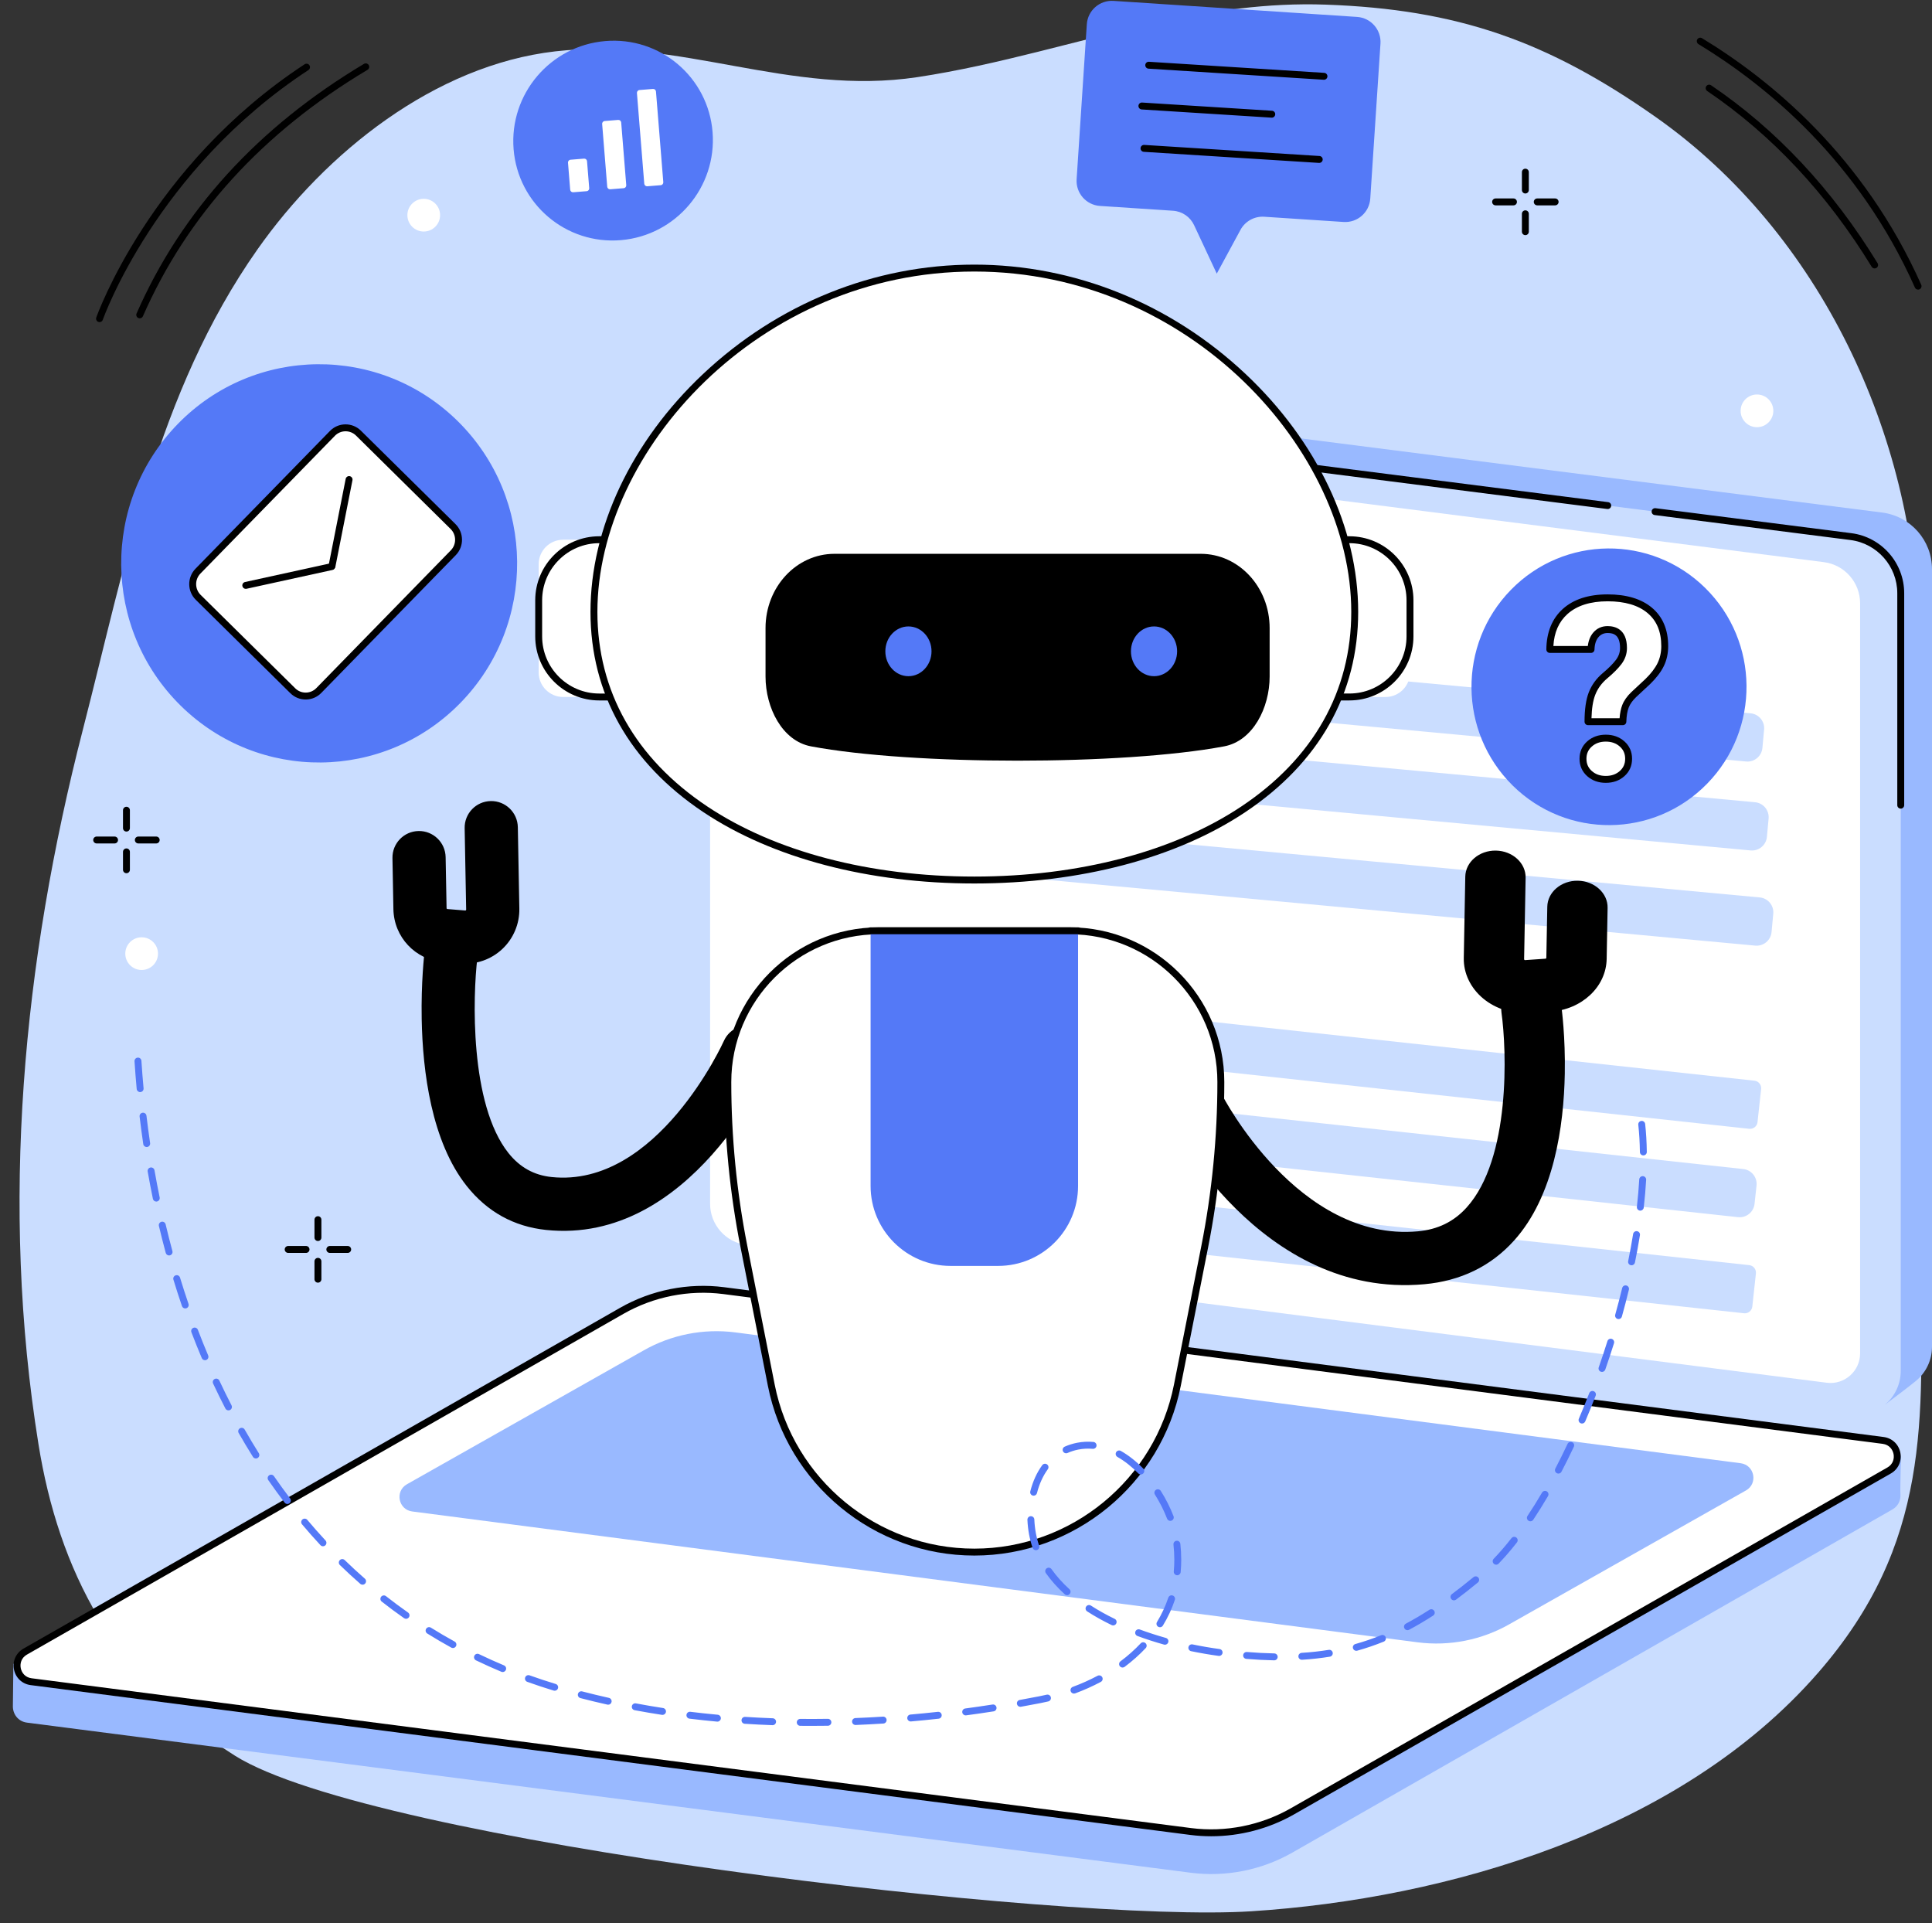 <?xml version="1.0" encoding="UTF-8"?><svg xmlns="http://www.w3.org/2000/svg" xmlns:xlink="http://www.w3.org/1999/xlink" height="1834.9" preserveAspectRatio="xMidYMid meet" version="1.0" viewBox="324.2 334.7 1843.5 1834.9" width="1843.5" zoomAndPan="magnify"><rect x="324.2" y="334.7" width="1843.5" height="1834.9" fill="#333333" stroke="none"/><g><g id="change1_1"><path d="M 1428.188 356.391 C 1352.246 372.82 1277.652 396.5 1199.684 408.277 C 1077.414 426.75 972.809 369.973 853.992 383.703 C 739 396.98 634.969 480.109 569.758 572.805 C 473.918 709.066 444.125 872.281 403.398 1030.324 C 345.984 1253.148 324.199 1483.688 360.895 1712.449 C 379.992 1831.52 432.969 1937.18 548.41 2009.738 C 679.828 2092.34 1340.551 2169.578 1518.133 2158.168 C 1704.629 2146.18 1927.09 2082.09 2059.059 1930.578 C 2166.254 1807.508 2159.344 1690.328 2156.141 1540.898 C 2151.809 1338.949 2158.797 1136.949 2154.426 934.996 C 2150.465 751.699 2062.406 557.68 1904.031 446.324 C 1800.754 373.695 1714.715 343.527 1589.047 339.117 C 1533.762 337.176 1480.656 345.043 1428.188 356.391" fill="#caddff"/></g><g id="change2_1"><path d="M 2123.262 1674.449 L 1040.391 1523.859 C 1013.203 1520.387 992.824 1497.246 992.824 1469.848 L 977.973 714.531 C 977.973 714.531 1002.652 696.734 1016.645 689.914 C 1023.762 686.441 1031.965 684.926 1040.492 686.016 L 2120.133 823.699 C 2147.332 827.172 2167.703 850.297 2167.703 877.719 L 2167.703 1619.566 C 2167.703 1632.848 2161.641 1644.547 2152.25 1652.258 C 2143.621 1659.367 2123.262 1674.449 2123.262 1674.449" fill="#99b9ff"/></g><g id="change1_2"><path d="M 2090.211 1684.488 L 1010.562 1546.797 C 983.375 1543.328 963 1520.199 963 1492.789 L 963 750.93 C 963 725.434 985.375 705.73 1010.664 708.957 L 2090.316 846.637 C 2117.508 850.109 2137.875 873.246 2137.875 900.66 L 2137.875 1642.52 C 2137.875 1668.008 2115.5 1687.707 2090.211 1684.488" fill="#caddff"/></g><g id="change3_1"><path d="M 2137.871 1106.18 C 2136.047 1106.18 2134.574 1104.707 2134.574 1102.883 L 2134.574 900.664 C 2134.574 874.984 2115.367 853.164 2089.887 849.922 L 1903.051 826.094 C 1901.238 825.855 1899.965 824.215 1900.203 822.402 C 1900.426 820.59 1902.055 819.316 1903.879 819.551 L 2090.727 843.379 C 2119.492 847.043 2141.168 871.676 2141.168 900.664 L 2141.168 1102.883 C 2141.168 1104.707 2139.684 1106.18 2137.871 1106.18" fill="inherit"/></g><g id="change3_2"><path d="M 963.004 918.316 C 961.18 918.316 959.703 916.832 959.703 915.016 L 959.703 750.926 C 959.703 737.824 965.34 725.352 975.172 716.695 C 985 708.035 998.094 704.027 1011.082 705.684 L 1858.703 813.781 C 1860.52 814.012 1861.785 815.656 1861.559 817.473 C 1861.328 819.277 1859.66 820.543 1857.867 820.316 L 1010.254 712.23 C 999.117 710.801 987.938 714.238 979.531 721.641 C 971.125 729.055 966.301 739.723 966.301 750.926 L 966.301 915.016 C 966.301 916.832 964.824 918.316 963.004 918.316" fill="inherit"/></g><g id="change4_1"><path d="M 2067.262 1653.91 L 1036.359 1522.441 C 1016.59 1519.922 1001.77 1503.09 1001.77 1483.16 L 1001.77 767.574 C 1001.77 750.551 1016.719 737.391 1033.609 739.539 L 2064.508 871.012 C 2084.273 873.535 2099.098 890.352 2099.098 910.289 L 2099.098 1625.883 C 2099.098 1642.902 2084.145 1656.062 2067.262 1653.91" fill="#fff"/></g><g id="change2_2"><path d="M 1460.344 2121.391 L 349.969 1978.191 C 341.277 1977.078 336.379 1969.801 336.488 1962.531 C 336.566 1957.508 336.973 1922.16 336.973 1922.16 L 924.086 1586.52 C 953.5 1569.719 991.559 1563.23 1025.16 1567.539 L 2121.508 1708.969 C 2128.117 1709.82 2133.77 1714.098 2136.395 1720.219 L 2138.152 1724.348 C 2138.152 1724.348 2137.207 1753.82 2137.59 1760.711 C 2137.891 1766.09 2135.477 1771.648 2129.824 1774.867 L 1557.453 2102.129 C 1528.031 2118.93 1493.953 2125.691 1460.344 2121.391" fill="#99b9ff"/></g><g id="change4_2"><path d="M 1460.34 2082.062 L 353.938 1939.133 C 339.25 1937.25 335.391 1917.773 348.246 1910.434 L 917.547 1585.281 C 946.965 1568.473 981.051 1561.715 1014.656 1566.023 L 2121.055 1708.941 C 2135.742 1710.824 2139.602 1730.301 2126.738 1737.652 L 1557.449 2062.801 C 1528.031 2079.602 1493.941 2086.359 1460.34 2082.062" fill="#fff"/></g><g id="change3_3"><path d="M 1460.758 2078.789 C 1493.449 2082.969 1527.199 2076.277 1555.809 2059.93 L 2125.129 1734.777 C 2130.719 1731.586 2131.82 1726.027 2131.008 1721.887 C 2130.18 1717.746 2127.031 1713.027 2120.641 1712.207 L 1014.23 1569.289 C 981.547 1565.098 947.801 1571.797 919.188 1588.137 L 349.887 1913.289 C 344.297 1916.488 343.18 1922.047 344 1926.188 C 344.82 1930.328 347.973 1935.039 354.359 1935.859 L 1460.773 2078.789 Z M 1479.906 2086.598 C 1473.238 2086.598 1466.559 2086.18 1459.934 2085.328 C 1459.918 2085.328 1459.918 2085.328 1459.918 2085.328 L 353.516 1942.398 C 345.398 1941.359 339.121 1935.496 337.531 1927.469 C 335.938 1919.438 339.504 1911.629 346.609 1907.559 L 915.918 1582.406 C 945.766 1565.355 980.984 1558.379 1015.082 1562.75 L 2121.48 1705.668 C 2129.605 1706.707 2135.891 1712.566 2137.477 1720.598 C 2139.066 1728.637 2135.508 1736.449 2128.395 1740.508 L 1559.09 2065.656 C 1535.047 2079.391 1507.527 2086.598 1479.906 2086.598" fill="inherit"/></g><g id="change2_3"><path d="M 1676.965 1901.57 L 717.57 1776.73 C 704.305 1775.031 700.816 1757.441 712.43 1750.801 L 938.012 1623.27 C 964.578 1608.09 995.367 1601.988 1025.719 1605.871 L 1985.105 1730.711 C 1998.379 1732.41 2001.867 1750.012 1990.25 1756.641 L 1764.664 1884.18 C 1738.102 1899.352 1707.312 1905.461 1676.965 1901.57" fill="#99b9ff"/></g><g id="change1_3"><path d="M 1201.859 1502.25 L 1988.316 1587.621 C 1992.266 1588.051 1995.812 1585.191 1996.242 1581.25 L 1999.68 1549.633 C 2000.109 1545.68 1997.25 1542.141 1993.309 1541.711 L 1206.848 1456.34 C 1202.898 1455.922 1199.348 1458.77 1198.93 1462.711 L 1195.488 1494.332 C 1195.059 1498.281 1197.918 1501.832 1201.859 1502.25" fill="#caddff"/></g><g id="change1_4"><path d="M 1291.531 1420.93 L 1982.605 1495.941 C 1990.461 1496.789 1997.52 1491.121 1998.367 1483.262 L 2000.27 1465.801 C 2001.117 1457.941 1995.445 1450.883 1987.59 1450.031 L 1296.504 1375.02 C 1288.66 1374.172 1281.602 1379.84 1280.754 1387.699 L 1278.852 1405.16 C 1278.004 1413.02 1283.676 1420.082 1291.531 1420.93" fill="#caddff"/></g><g id="change1_5"><path d="M 1101.508 1314.852 L 1993.293 1411.648 C 1997.242 1412.07 2000.785 1409.223 2001.215 1405.281 L 2004.648 1373.66 C 2005.078 1369.711 2002.227 1366.172 1998.277 1365.738 L 1106.488 1268.941 C 1102.539 1268.512 1099 1271.359 1098.57 1275.312 L 1095.141 1306.93 C 1094.711 1310.883 1097.559 1314.422 1101.508 1314.852" fill="#caddff"/></g><g id="change1_6"><path d="M 1225.527 1165.031 L 1999.043 1236.875 C 2006.914 1237.605 2013.867 1231.824 2014.609 1223.957 L 2016.23 1206.461 C 2016.961 1198.59 2011.184 1191.621 2003.312 1190.895 L 1229.797 1119.051 C 1221.934 1118.32 1214.965 1124.109 1214.234 1131.969 L 1212.605 1149.465 C 1211.875 1157.32 1217.664 1164.301 1225.527 1165.031" fill="#caddff"/></g><g id="change1_7"><path d="M 1302.43 1081.773 L 1994.598 1146.062 C 2002.461 1146.789 2009.438 1141.012 2010.168 1133.145 L 2011.785 1115.652 C 2012.512 1107.785 2006.734 1100.809 1998.855 1100.082 L 1306.699 1035.793 C 1298.848 1035.062 1291.871 1040.844 1291.145 1048.719 L 1289.516 1066.203 C 1288.785 1074.078 1294.578 1081.043 1302.43 1081.773" fill="#caddff"/></g><g id="change1_8"><path d="M 1111.293 979.578 L 1990.312 1061.211 C 1998.172 1061.949 2005.133 1056.16 2005.871 1048.301 L 2007.5 1030.805 C 2008.227 1022.934 2002.445 1015.973 1994.574 1015.23 L 1115.562 933.598 C 1107.691 932.859 1100.723 938.648 1099.992 946.508 L 1098.371 964.004 C 1097.633 971.875 1103.422 978.836 1111.293 979.578" fill="#caddff"/></g><g id="change3_4"><path d="M 726.578 1307.07 C 727.496 1356.77 735.82 1423.879 769.668 1466.379 C 789.18 1490.871 814.594 1504.91 845.215 1508.129 C 982.68 1522.539 1058.109 1355.578 1061.25 1348.469 C 1066.922 1335.648 1061.121 1320.672 1048.301 1315.012 C 1035.5 1309.352 1020.531 1315.129 1014.852 1327.93 C 1014.23 1329.328 951.164 1468.219 850.508 1457.66 C 833.688 1455.891 820.23 1448.398 809.359 1434.762 C 772.148 1388.039 775.336 1284.602 779.703 1248.691 C 781.395 1234.781 771.488 1222.129 757.578 1220.441 C 743.668 1218.738 731.02 1228.648 729.328 1242.559 C 729.02 1245.109 725.922 1271.68 726.578 1307.07" fill="inherit"/></g><g id="change3_5"><path d="M 698.68 1153.379 L 699.582 1202.09 C 700.074 1228.711 720.457 1250.41 746.992 1252.57 L 763.977 1253.949 C 778.48 1255.129 792.879 1250.09 803.484 1240.129 C 814.09 1230.172 820.02 1216.109 819.75 1201.559 L 818.309 1123.852 C 818.047 1109.84 806.48 1098.699 792.469 1098.961 C 778.461 1099.219 767.312 1110.781 767.57 1124.789 L 769.012 1202.5 C 769.016 1202.648 769.02 1202.879 768.742 1203.141 C 768.465 1203.398 768.23 1203.379 768.09 1203.371 L 751.105 1201.988 C 750.664 1201.949 750.324 1201.59 750.316 1201.148 L 749.414 1152.441 C 749.156 1138.43 737.586 1127.281 723.574 1127.539 C 709.566 1127.801 698.418 1139.371 698.68 1153.379" fill="inherit"/></g><g id="change3_6"><path d="M 1817.309 1359.16 C 1816.383 1408.875 1807.102 1475.961 1768.805 1518.371 C 1746.73 1542.82 1717.934 1556.801 1683.203 1559.934 C 1527.273 1574.012 1441.281 1406.852 1437.691 1399.734 C 1431.223 1386.902 1437.781 1371.93 1452.301 1366.297 C 1466.812 1360.676 1483.82 1366.488 1490.289 1379.305 C 1490.992 1380.707 1562.895 1519.762 1677.082 1509.453 C 1696.141 1507.734 1711.41 1500.273 1723.699 1486.664 C 1765.805 1440.031 1761.922 1336.574 1756.883 1300.652 C 1754.93 1286.73 1766.137 1274.117 1781.918 1272.457 C 1797.691 1270.793 1812.066 1280.73 1814.02 1294.652 C 1814.375 1297.207 1817.957 1323.773 1817.309 1359.16" fill="inherit"/></g><g id="change3_7"><path d="M 1858.164 1200.879 L 1857.266 1249.598 C 1856.762 1276.207 1833.699 1297.859 1803.598 1299.945 L 1784.344 1301.281 C 1767.891 1302.43 1751.539 1297.359 1739.477 1287.371 C 1727.414 1277.371 1720.652 1263.301 1720.926 1248.754 L 1722.363 1171.055 C 1722.625 1157.039 1735.727 1145.926 1751.621 1146.211 C 1767.512 1146.516 1780.191 1158.102 1779.93 1172.113 L 1778.492 1249.824 C 1778.492 1249.961 1778.492 1250.203 1778.801 1250.465 C 1779.121 1250.727 1779.383 1250.703 1779.555 1250.691 L 1798.809 1249.359 C 1799.312 1249.324 1799.688 1248.969 1799.699 1248.523 L 1800.613 1199.809 C 1800.863 1185.793 1813.961 1174.68 1829.855 1174.977 C 1845.762 1175.262 1858.43 1186.867 1858.164 1200.879" fill="inherit"/></g><g id="change4_3"><path d="M 1646.238 999.672 L 1592.617 999.672 L 1592.617 849.633 L 1646.238 849.633 C 1659.133 849.633 1669.594 860.09 1669.594 872.988 L 1669.594 976.316 C 1669.594 989.215 1659.133 999.672 1646.238 999.672" fill="#fff"/></g><g id="change3_8"><path d="M 1595.906 996.359 L 1611.793 996.359 C 1641.855 996.359 1666.301 971.914 1666.301 941.863 L 1666.301 907.43 C 1666.301 877.379 1641.855 852.922 1611.793 852.922 L 1595.906 852.922 Z M 1611.793 1002.957 L 1592.621 1002.957 C 1590.797 1002.957 1589.316 1001.48 1589.316 999.664 L 1589.316 849.625 C 1589.316 847.801 1590.797 846.332 1592.621 846.332 L 1611.793 846.332 C 1645.488 846.332 1672.902 873.734 1672.902 907.43 L 1672.902 941.863 C 1672.902 975.547 1645.488 1002.957 1611.793 1002.957" fill="inherit"/></g><g id="change4_4"><path d="M 861.555 999.656 L 915.188 999.656 L 915.188 849.625 L 861.555 849.625 C 848.66 849.625 838.207 860.086 838.207 872.973 L 838.207 976.309 C 838.207 989.207 848.66 999.656 861.555 999.656" fill="#fff"/></g><g id="change3_9"><path d="M 896.008 852.926 C 865.953 852.926 841.5 877.375 841.5 907.438 L 841.5 941.859 C 841.5 971.918 865.953 996.371 896.008 996.371 L 911.887 996.371 L 911.887 852.926 Z M 915.184 1002.965 L 896.008 1002.965 C 862.316 1002.965 834.906 975.551 834.906 941.859 L 834.906 907.438 C 834.906 873.746 862.316 846.332 896.008 846.332 L 915.184 846.332 C 917.004 846.332 918.48 847.812 918.48 849.629 L 918.48 999.668 C 918.48 1001.484 917.004 1002.965 915.184 1002.965" fill="inherit"/></g><g id="change4_5"><path d="M 890.938 918.441 C 890.938 757.23 1053.441 590.453 1253.902 590.453 C 1454.359 590.453 1616.871 757.23 1616.871 918.441 C 1616.871 1079.672 1454.359 1174.285 1253.902 1174.285 C 1053.441 1174.285 890.938 1079.672 890.938 918.441" fill="#fff"/></g><g id="change3_10"><path d="M 1253.895 593.758 C 1048.047 593.758 894.234 765.184 894.234 918.445 C 894.234 994.152 930.488 1058.344 999.074 1104.086 C 1063.77 1147.238 1154.27 1170.988 1253.895 1170.988 C 1353.539 1170.988 1444.027 1147.238 1508.723 1104.086 C 1577.305 1058.344 1613.566 994.152 1613.566 918.445 C 1613.566 765.184 1459.754 593.758 1253.895 593.758 Z M 1253.895 1177.594 C 1152.98 1177.594 1061.18 1153.434 995.414 1109.566 C 924.906 1062.543 887.637 996.461 887.637 918.445 C 887.637 838.52 926.766 755.832 994.984 691.594 C 1066.508 624.246 1158.461 587.164 1253.895 587.164 C 1349.336 587.164 1441.293 624.246 1512.82 691.594 C 1581.035 755.832 1620.172 838.52 1620.172 918.445 C 1620.172 996.461 1582.902 1062.543 1512.387 1109.566 C 1446.621 1153.434 1354.816 1177.594 1253.895 1177.594" fill="inherit"/></g><g id="change4_6"><path d="M 1344.82 1222.719 L 1162.98 1222.719 C 1083.289 1222.719 1018.68 1287.328 1018.68 1367.031 C 1018.68 1419.68 1023.82 1472.211 1034.02 1523.859 L 1060.16 1656.262 C 1078.43 1748.789 1159.578 1815.488 1253.898 1815.488 C 1348.219 1815.488 1429.371 1748.789 1447.641 1656.262 L 1473.781 1523.859 C 1483.98 1472.211 1489.121 1419.68 1489.121 1367.031 C 1489.121 1287.328 1424.512 1222.719 1344.82 1222.719" fill="#fff"/></g><g id="change3_11"><path d="M 1162.98 1226.02 C 1085.23 1226.02 1021.98 1289.281 1021.98 1367.031 C 1021.98 1419.34 1027.121 1471.898 1037.25 1523.219 L 1063.398 1655.621 C 1081.309 1746.34 1161.43 1812.191 1253.898 1812.191 C 1346.371 1812.191 1426.488 1746.34 1444.41 1655.621 L 1470.551 1523.219 C 1480.68 1471.891 1485.82 1419.34 1485.82 1367.031 C 1485.82 1289.281 1422.57 1226.02 1344.82 1226.02 Z M 1253.898 1818.789 C 1158.289 1818.789 1075.449 1750.699 1056.922 1656.898 L 1030.781 1524.5 C 1020.559 1472.75 1015.379 1419.77 1015.379 1367.031 C 1015.379 1285.641 1081.602 1219.422 1162.98 1219.422 L 1344.82 1219.422 C 1426.211 1219.422 1492.422 1285.641 1492.422 1367.031 C 1492.422 1419.77 1487.238 1472.75 1477.02 1524.5 L 1450.879 1656.898 C 1432.359 1750.699 1349.52 1818.789 1253.898 1818.789" fill="inherit"/></g><g id="change5_1"><path d="M 1276.609 1542.449 L 1231.191 1542.449 C 1189.07 1542.449 1154.922 1508.309 1154.922 1466.191 L 1154.922 1222.719 L 1352.879 1222.719 L 1352.879 1466.191 C 1352.879 1508.309 1318.73 1542.449 1276.609 1542.449" fill="#5479f7"/></g><g id="change3_12"><path d="M 1352.879 1226.02 L 1154.922 1226.02 C 1153.102 1226.02 1151.629 1224.539 1151.629 1222.719 C 1151.629 1220.898 1153.102 1219.422 1154.922 1219.422 L 1352.879 1219.422 C 1354.699 1219.422 1356.172 1220.898 1356.172 1222.719 C 1356.172 1224.539 1354.699 1226.02 1352.879 1226.02" fill="inherit"/></g><g id="change3_13"><path d="M 1469.93 863.074 L 1120.402 863.074 C 1084.098 863.074 1054.664 894.785 1054.664 933.922 L 1054.664 980.137 C 1054.664 1009.973 1070.59 1041.609 1098.059 1046.77 C 1194.926 1064.969 1395.426 1064.969 1492.285 1046.77 C 1519.75 1041.609 1535.68 1009.973 1535.68 980.137 L 1535.68 933.922 C 1535.68 894.785 1506.246 863.074 1469.93 863.074" fill="inherit"/></g><g id="change5_2"><path d="M 1213.051 956.078 C 1213.051 969.191 1203.191 979.82 1191.02 979.82 C 1178.859 979.82 1168.988 969.191 1168.988 956.078 C 1168.988 942.969 1178.859 932.352 1191.02 932.352 C 1203.191 932.352 1213.051 942.969 1213.051 956.078" fill="#5479f7"/></g><g id="change5_3"><path d="M 1447.398 956.078 C 1447.398 969.191 1437.531 979.82 1425.371 979.82 C 1413.199 979.82 1403.34 969.191 1403.34 956.078 C 1403.34 942.969 1413.199 932.352 1425.371 932.352 C 1437.531 932.352 1447.398 942.969 1447.398 956.078" fill="#5479f7"/></g><g id="change5_4"><path d="M 1606.234 546.465 L 1530.5 541.484 C 1521.172 540.871 1512.34 545.75 1507.875 553.973 L 1485.227 595.762 L 1463.586 549.508 C 1459.895 541.602 1452.188 536.328 1443.473 535.758 L 1373.824 531.176 C 1360.621 530.312 1350.633 518.902 1351.508 505.711 L 1361.23 357.871 C 1362.109 344.664 1373.508 334.676 1386.699 335.539 L 1619.117 350.844 C 1632.309 351.707 1642.301 363.117 1641.438 376.309 L 1631.699 524.148 C 1630.836 537.352 1619.438 547.344 1606.234 546.465" fill="#5479f7"/></g><g id="change3_14"><path d="M 1587.523 410.785 C 1587.461 410.785 1587.383 410.785 1587.316 410.785 L 1420.105 400.211 C 1418.281 400.098 1416.914 398.531 1417.027 396.711 C 1417.133 394.902 1418.645 393.52 1420.531 393.633 L 1587.73 404.207 C 1589.539 404.309 1590.922 405.887 1590.82 407.695 C 1590.703 409.453 1589.258 410.785 1587.523 410.785" fill="inherit"/></g><g id="change3_15"><path d="M 1537.715 446.965 C 1537.652 446.965 1537.578 446.965 1537.512 446.949 L 1413.586 439.125 C 1411.773 439.008 1410.402 437.438 1410.504 435.621 C 1410.617 433.809 1412.141 432.426 1414.004 432.539 L 1537.934 440.367 C 1539.746 440.48 1541.129 442.055 1541 443.867 C 1540.898 445.617 1539.441 446.965 1537.715 446.965" fill="inherit"/></g><g id="change3_16"><path d="M 1583.016 490.125 C 1582.941 490.125 1582.867 490.125 1582.793 490.125 L 1415.598 479.555 C 1413.77 479.441 1412.387 477.875 1412.512 476.047 C 1412.625 474.23 1414.168 472.852 1416.008 472.961 L 1583.215 483.535 C 1585.031 483.645 1586.414 485.211 1586.301 487.039 C 1586.188 488.781 1584.734 490.125 1583.016 490.125" fill="inherit"/></g><g id="change5_5"><path d="M 496.402 1007.754 C 421.957 934.242 420.859 813.953 493.953 739.082 C 567.043 664.207 686.645 663.105 761.09 736.613 C 835.535 810.125 836.633 930.41 763.543 1005.285 C 690.453 1080.16 570.852 1081.262 496.402 1007.754" fill="#5479f7"/></g><g id="change4_7"><path d="M 756.738 862.027 L 628.414 993.473 C 621.621 1000.434 610.5 1000.527 603.578 993.711 L 513.316 904.578 C 506.395 897.746 506.293 886.555 513.09 879.594 L 641.41 748.152 C 648.207 741.191 659.324 741.082 666.246 747.914 L 756.508 837.047 C 763.43 843.879 763.531 855.066 756.738 862.027" fill="#fff"/></g><g id="change3_17"><path d="M 653.941 746.172 C 653.898 746.172 653.855 746.172 653.809 746.172 C 650.004 746.203 646.438 747.727 643.77 750.461 L 515.445 881.914 C 509.926 887.562 510.008 896.688 515.633 902.238 L 605.891 991.363 C 608.613 994.055 612.152 995.512 616.008 995.469 C 619.816 995.438 623.383 993.914 626.051 991.18 L 754.375 859.727 C 759.895 854.07 759.809 844.953 754.188 839.402 L 663.926 750.277 C 661.238 747.617 657.699 746.172 653.941 746.172 Z M 615.875 1002.066 C 610.371 1002.066 605.188 999.941 601.258 996.062 L 510.996 906.926 C 502.801 898.836 502.68 885.543 510.727 877.301 L 639.047 745.848 C 642.953 741.852 648.172 739.625 653.75 739.574 C 659.277 739.52 664.586 741.656 668.562 745.578 L 758.82 834.703 C 767.02 842.805 767.141 856.09 759.094 864.34 L 630.773 995.781 C 626.867 999.789 621.645 1002.023 616.066 1002.066 C 616.004 1002.066 615.938 1002.066 615.875 1002.066" fill="inherit"/></g><g id="change3_18"><path d="M 558.719 896.5 C 557.199 896.5 555.836 895.449 555.496 893.898 C 555.105 892.121 556.234 890.371 558.016 889.98 L 639.918 872.051 C 641.695 871.66 643.457 872.789 643.844 874.57 C 644.234 876.352 643.109 878.109 641.328 878.5 L 559.422 896.422 C 559.188 896.469 558.949 896.5 558.719 896.5" fill="inherit"/></g><g id="change3_19"><path d="M 640.969 878.227 C 640.754 878.227 640.539 878.203 640.324 878.16 C 638.535 877.805 637.375 876.074 637.727 874.289 L 654.043 791.598 C 654.395 789.801 656.152 788.648 657.918 788.992 C 659.707 789.352 660.867 791.082 660.516 792.867 L 644.199 875.559 C 643.891 877.133 642.512 878.227 640.969 878.227" fill="inherit"/></g><g id="change5_6"><path d="M 1767.566 1084.113 C 1715.859 1033.043 1715.086 949.48 1765.871 897.477 C 1816.633 845.461 1899.715 844.699 1951.422 895.758 C 2003.133 946.824 2003.906 1030.387 1953.133 1082.391 C 1902.359 1134.406 1819.277 1135.168 1767.566 1084.113" fill="#5479f7"/></g><g id="change4_8"><path d="M 1834.672 1058.605 C 1834.672 1052.867 1836.75 1048.164 1840.891 1044.469 C 1845.047 1040.793 1850.234 1038.941 1856.441 1038.941 C 1862.648 1038.941 1867.836 1040.793 1871.977 1044.469 C 1876.129 1048.164 1878.207 1052.867 1878.207 1058.605 C 1878.207 1064.355 1876.129 1069.074 1871.977 1072.758 C 1867.836 1076.441 1862.648 1078.285 1856.441 1078.285 C 1850.234 1078.285 1845.047 1076.441 1840.891 1072.758 C 1836.75 1069.074 1834.672 1064.355 1834.672 1058.605 Z M 1839.449 1023.227 C 1839.449 1011.906 1840.727 1002.965 1843.285 996.402 C 1845.844 989.844 1850 984.152 1855.734 979.344 C 1861.473 974.531 1865.852 970.133 1868.832 966.129 C 1871.824 962.141 1873.312 957.742 1873.312 952.918 C 1873.312 941.207 1868.27 935.352 1858.188 935.352 C 1853.531 935.352 1849.762 937.055 1846.887 940.469 C 1844.016 943.883 1842.512 948.504 1842.359 954.324 L 1803.004 954.324 C 1803.168 938.801 1808.059 926.715 1817.684 918.066 C 1827.293 909.406 1840.797 905.09 1858.188 905.09 C 1875.484 905.09 1888.887 909.078 1898.402 917.07 C 1907.906 925.062 1912.66 936.43 1912.66 951.18 C 1912.66 957.621 1911.379 963.477 1908.82 968.758 C 1906.262 974.027 1902.145 979.426 1896.477 984.941 L 1883.09 997.391 C 1879.285 1001.039 1876.645 1004.781 1875.18 1008.621 C 1873.711 1012.457 1872.891 1017.324 1872.738 1023.227 L 1839.449 1023.227" fill="#fff"/></g><g id="change3_20"><path d="M 1842.785 1019.922 L 1869.598 1019.922 C 1869.949 1015.066 1870.785 1010.871 1872.113 1007.438 C 1873.758 1003.16 1876.672 998.977 1880.82 995 L 1894.234 982.508 C 1899.547 977.348 1903.473 972.211 1905.859 967.309 C 1908.188 962.5 1909.371 957.082 1909.371 951.168 C 1909.371 937.324 1905.082 926.992 1896.289 919.586 C 1887.438 912.145 1874.613 908.371 1858.195 908.371 C 1841.738 908.371 1828.844 912.461 1819.887 920.504 C 1811.602 927.965 1807.18 937.969 1806.43 951.016 L 1839.281 951.016 C 1839.895 945.902 1841.586 941.648 1844.371 938.344 C 1847.887 934.16 1852.539 932.047 1858.195 932.047 C 1865.082 932.047 1876.625 934.75 1876.625 952.922 C 1876.625 958.434 1874.898 963.547 1871.488 968.109 C 1868.363 972.293 1863.777 976.922 1857.863 981.871 C 1852.574 986.305 1848.707 991.594 1846.371 997.586 C 1844.219 1003.09 1843.02 1010.602 1842.785 1019.922 Z M 1872.746 1026.527 L 1839.457 1026.527 C 1837.625 1026.527 1836.156 1025.047 1836.156 1023.223 C 1836.156 1011.527 1837.52 1002.102 1840.223 995.191 C 1842.973 988.148 1847.484 981.965 1853.621 976.805 C 1859.145 972.188 1863.379 967.93 1866.199 964.16 C 1868.773 960.715 1870.031 957.035 1870.031 952.922 C 1870.031 940.262 1863.695 938.641 1858.195 938.641 C 1854.527 938.641 1851.66 939.934 1849.426 942.59 C 1847.051 945.398 1845.793 949.371 1845.652 954.402 C 1845.605 956.188 1844.148 957.609 1842.359 957.609 L 1803.02 957.609 C 1802.137 957.609 1801.293 957.258 1800.68 956.637 C 1800.059 956.012 1799.703 955.168 1799.715 954.285 C 1799.891 937.875 1805.184 924.852 1815.48 915.602 C 1825.684 906.434 1840.059 901.777 1858.195 901.777 C 1876.215 901.777 1890.461 906.066 1900.523 914.543 C 1910.773 923.16 1915.969 935.477 1915.969 951.168 C 1915.969 958.082 1914.57 964.477 1911.793 970.188 C 1909.078 975.785 1904.695 981.543 1898.781 987.289 L 1885.348 999.797 C 1881.961 1003.055 1879.551 1006.438 1878.27 1009.789 C 1876.93 1013.281 1876.191 1017.816 1876.039 1023.305 C 1876.004 1025.094 1874.52 1026.527 1872.746 1026.527 Z M 1856.441 1042.23 C 1851.023 1042.23 1846.652 1043.77 1843.102 1046.934 C 1839.656 1049.988 1837.977 1053.809 1837.977 1058.605 C 1837.977 1063.402 1839.656 1067.223 1843.102 1070.289 C 1846.652 1073.438 1851.012 1074.98 1856.441 1074.98 C 1861.863 1074.98 1866.234 1073.438 1869.797 1070.289 C 1873.238 1067.223 1874.922 1063.402 1874.922 1058.605 C 1874.922 1053.809 1873.238 1049.988 1869.797 1046.934 C 1866.234 1043.77 1861.863 1042.23 1856.441 1042.23 Z M 1856.441 1081.574 C 1849.438 1081.574 1843.465 1079.434 1838.719 1075.215 C 1833.852 1070.898 1831.383 1065.305 1831.383 1058.605 C 1831.383 1051.906 1833.852 1046.32 1838.719 1041.996 C 1843.465 1037.777 1849.438 1035.637 1856.441 1035.637 C 1863.461 1035.637 1869.418 1037.777 1874.18 1041.996 C 1879.047 1046.32 1881.504 1051.918 1881.504 1058.605 C 1881.504 1065.305 1879.047 1070.898 1874.18 1075.215 C 1869.418 1079.434 1863.461 1081.574 1856.441 1081.574" fill="inherit"/></g><g id="change5_7"><path d="M 814.266 476.934 C 810.098 424.48 849.223 378.34 901.652 373.883 C 954.082 369.41 999.961 408.309 1004.133 460.75 C 1008.293 513.207 969.168 559.348 916.738 563.805 C 864.312 568.273 818.43 529.375 814.266 476.934" fill="#5479f7"/></g><g id="change4_9"><path d="M 934.414 420.586 L 947.246 419.551 C 948.719 419.434 950.008 420.531 950.125 422 L 957.113 508.504 C 957.23 509.973 956.133 511.262 954.664 511.375 L 941.832 512.422 C 940.359 512.539 939.074 511.441 938.953 509.973 L 931.965 423.469 C 931.848 422 932.941 420.711 934.414 420.586" fill="#fff"/></g><g id="change4_10"><path d="M 901.223 450.145 L 914.055 449.113 C 915.527 448.988 916.816 450.082 916.934 451.555 L 921.766 511.375 C 921.883 512.832 920.789 514.129 919.316 514.242 L 906.484 515.285 C 905.016 515.398 903.727 514.305 903.605 512.832 L 898.773 453.027 C 898.656 451.555 899.75 450.258 901.223 450.145" fill="#fff"/></g><g id="change4_11"><path d="M 868.633 487.086 L 881.465 486.047 C 882.938 485.922 884.227 487.023 884.344 488.492 L 886.422 514.219 C 886.543 515.688 885.445 516.988 883.977 517.098 L 871.145 518.137 C 869.672 518.258 868.383 517.16 868.266 515.688 L 866.184 489.953 C 866.066 488.48 867.164 487.195 868.633 487.086" fill="#fff"/></g><g id="change3_21"><path d="M 444.852 1128.059 C 443.031 1128.059 441.555 1126.59 441.555 1124.762 L 441.555 1107.699 C 441.555 1105.879 443.031 1104.41 444.852 1104.41 C 446.672 1104.41 448.148 1105.879 448.148 1107.699 L 448.148 1124.762 C 448.148 1126.59 446.672 1128.059 444.852 1128.059" fill="inherit"/></g><g id="change3_22"><path d="M 444.852 1167.801 C 443.031 1167.801 441.555 1166.328 441.555 1164.5 L 441.555 1147.441 C 441.555 1145.621 443.031 1144.148 444.852 1144.148 C 446.672 1144.148 448.148 1145.621 448.148 1147.441 L 448.148 1164.5 C 448.148 1166.328 446.672 1167.801 444.852 1167.801" fill="inherit"/></g><g id="change3_23"><path d="M 433.512 1139.398 L 416.449 1139.398 C 414.629 1139.398 413.152 1137.93 413.152 1136.102 C 413.152 1134.281 414.629 1132.809 416.449 1132.809 L 433.512 1132.809 C 435.332 1132.809 436.809 1134.281 436.809 1136.102 C 436.809 1137.93 435.332 1139.398 433.512 1139.398" fill="inherit"/></g><g id="change3_24"><path d="M 473.25 1139.398 L 456.191 1139.398 C 454.371 1139.398 452.895 1137.93 452.895 1136.102 C 452.895 1134.281 454.371 1132.809 456.191 1132.809 L 473.25 1132.809 C 475.07 1132.809 476.547 1134.281 476.547 1136.102 C 476.547 1137.93 475.07 1139.398 473.25 1139.398" fill="inherit"/></g><g id="change3_25"><path d="M 627.57 1518.699 C 625.75 1518.699 624.273 1517.219 624.273 1515.398 L 624.273 1498.34 C 624.273 1496.512 625.75 1495.039 627.57 1495.039 C 629.391 1495.039 630.871 1496.512 630.871 1498.34 L 630.871 1515.398 C 630.871 1517.219 629.391 1518.699 627.57 1518.699" fill="inherit"/></g><g id="change3_26"><path d="M 627.57 1558.43 C 625.75 1558.43 624.273 1556.961 624.273 1555.141 L 624.273 1538.078 C 624.273 1536.25 625.75 1534.781 627.57 1534.781 C 629.391 1534.781 630.871 1536.25 630.871 1538.078 L 630.871 1555.141 C 630.871 1556.961 629.391 1558.43 627.57 1558.43" fill="inherit"/></g><g id="change3_27"><path d="M 616.23 1530.039 L 599.172 1530.039 C 597.352 1530.039 595.871 1528.559 595.871 1526.738 C 595.871 1524.922 597.352 1523.441 599.172 1523.441 L 616.23 1523.441 C 618.051 1523.441 619.527 1524.922 619.527 1526.738 C 619.527 1528.559 618.051 1530.039 616.23 1530.039" fill="inherit"/></g><g id="change3_28"><path d="M 655.973 1530.039 L 638.91 1530.039 C 637.09 1530.039 635.613 1528.559 635.613 1526.738 C 635.613 1524.922 637.09 1523.441 638.91 1523.441 L 655.973 1523.441 C 657.793 1523.441 659.27 1524.922 659.27 1526.738 C 659.27 1528.559 657.793 1530.039 655.973 1530.039" fill="inherit"/></g><g id="change3_29"><path d="M 1779.676 519.297 C 1777.855 519.297 1776.395 517.82 1776.395 516 L 1776.395 498.934 C 1776.395 497.113 1777.855 495.637 1779.676 495.637 C 1781.508 495.637 1782.984 497.113 1782.984 498.934 L 1782.984 516 C 1782.984 517.82 1781.508 519.297 1779.676 519.297" fill="inherit"/></g><g id="change3_30"><path d="M 1779.684 559.039 C 1777.863 559.039 1776.391 557.555 1776.391 555.734 L 1776.391 538.68 C 1776.391 536.859 1777.863 535.379 1779.684 535.379 C 1781.516 535.379 1782.984 536.859 1782.984 538.68 L 1782.984 555.734 C 1782.984 557.555 1781.516 559.039 1779.684 559.039" fill="inherit"/></g><g id="change3_31"><path d="M 1768.344 530.629 L 1751.289 530.629 C 1749.473 530.629 1747.992 529.148 1747.992 527.328 C 1747.992 525.512 1749.473 524.031 1751.289 524.031 L 1768.344 524.031 C 1770.164 524.031 1771.645 525.512 1771.645 527.328 C 1771.645 529.148 1770.164 530.629 1768.344 530.629" fill="inherit"/></g><g id="change3_32"><path d="M 1808.082 530.629 L 1791.027 530.629 C 1789.207 530.629 1787.73 529.148 1787.73 527.328 C 1787.73 525.512 1789.207 524.031 1791.027 524.031 L 1808.082 524.031 C 1809.914 524.031 1811.391 525.512 1811.391 527.328 C 1811.391 529.148 1809.914 530.629 1808.082 530.629" fill="inherit"/></g><g id="change4_12"><path d="M 474.961 1244.52 C 474.961 1253.141 467.973 1260.129 459.355 1260.129 C 450.738 1260.129 443.75 1253.141 443.75 1244.52 C 443.75 1235.91 450.738 1228.922 459.355 1228.922 C 467.973 1228.922 474.961 1235.91 474.961 1244.52" fill="#fff"/></g><g id="change4_13"><path d="M 2016.293 726.676 C 2016.293 735.285 2009.305 742.273 2000.684 742.273 C 1992.062 742.273 1985.086 735.285 1985.086 726.676 C 1985.086 718.055 1992.062 711.066 2000.684 711.066 C 2009.305 711.066 2016.293 718.055 2016.293 726.676" fill="#fff"/></g><g id="change4_14"><path d="M 744.129 539.973 C 744.129 548.602 737.145 555.586 728.523 555.586 C 719.906 555.586 712.918 548.602 712.918 539.973 C 712.918 531.355 719.906 524.375 728.523 524.375 C 737.145 524.375 744.129 531.355 744.129 539.973" fill="#fff"/></g><g id="change5_8"><path d="M 457.91 1376.625 C 456.223 1376.625 454.785 1375.344 454.629 1373.633 C 453.824 1364.883 453.125 1356.004 452.555 1347.246 C 452.434 1345.426 453.812 1343.855 455.629 1343.734 C 457.512 1343.625 459.02 1344.996 459.137 1346.816 C 459.707 1355.516 460.398 1364.336 461.199 1373.023 C 461.363 1374.844 460.027 1376.445 458.215 1376.613 C 458.113 1376.625 458.008 1376.625 457.91 1376.625 Z M 464.16 1429.043 C 462.551 1429.043 461.145 1427.863 460.898 1426.223 C 459.625 1417.566 458.453 1408.734 457.41 1399.965 C 457.191 1398.156 458.484 1396.516 460.293 1396.293 C 462.098 1396.086 463.742 1397.375 463.957 1399.184 C 464.996 1407.895 466.164 1416.664 467.43 1425.266 C 467.691 1427.066 466.445 1428.742 464.645 1429.004 C 464.48 1429.035 464.32 1429.043 464.16 1429.043 Z M 1892.277 1437.035 C 1890.477 1437.035 1889 1435.586 1888.977 1433.773 C 1888.848 1424.633 1888.336 1415.883 1887.441 1407.754 C 1887.254 1405.945 1888.555 1404.316 1890.371 1404.125 C 1892.172 1403.914 1893.801 1405.223 1894 1407.043 C 1894.918 1415.375 1895.441 1424.336 1895.57 1433.684 C 1895.594 1435.504 1894.137 1437.004 1892.324 1437.035 C 1892.301 1437.035 1892.277 1437.035 1892.277 1437.035 Z M 473.316 1481.066 C 471.785 1481.066 470.41 1479.984 470.09 1478.426 C 468.328 1469.883 466.656 1461.125 465.121 1452.383 C 464.805 1450.594 466 1448.887 467.797 1448.566 C 469.605 1448.254 471.301 1449.453 471.617 1451.246 C 473.145 1459.914 474.805 1468.613 476.551 1477.094 C 476.918 1478.883 475.773 1480.625 473.988 1480.992 C 473.762 1481.043 473.539 1481.066 473.316 1481.066 Z M 1889.383 1489.723 C 1889.266 1489.723 1889.137 1489.715 1889 1489.703 C 1887.195 1489.492 1885.895 1487.863 1886.102 1486.043 C 1887.125 1477.082 1887.883 1468.305 1888.359 1459.926 C 1888.465 1458.113 1890 1456.723 1891.848 1456.824 C 1893.66 1456.926 1895.059 1458.484 1894.941 1460.305 C 1894.465 1468.805 1893.695 1477.715 1892.648 1486.793 C 1892.465 1488.473 1891.035 1489.723 1889.383 1489.723 Z M 485.527 1532.473 C 484.074 1532.473 482.742 1531.504 482.344 1530.035 C 480.059 1521.582 477.867 1512.934 475.824 1504.324 C 475.402 1502.543 476.5 1500.773 478.273 1500.344 C 480.051 1499.926 481.824 1501.023 482.246 1502.793 C 484.27 1511.344 486.445 1519.934 488.715 1528.312 C 489.188 1530.074 488.148 1531.883 486.391 1532.355 C 486.102 1532.434 485.812 1532.473 485.527 1532.473 Z M 1881.02 1541.855 C 1880.801 1541.855 1880.578 1541.832 1880.359 1541.785 C 1878.566 1541.422 1877.426 1539.684 1877.789 1537.895 C 1879.566 1529.184 1881.148 1520.484 1882.508 1512.055 C 1882.789 1510.254 1884.496 1509.035 1886.289 1509.324 C 1888.09 1509.613 1889.312 1511.305 1889.023 1513.105 C 1887.637 1521.625 1886.043 1530.414 1884.254 1539.215 C 1883.93 1540.773 1882.555 1541.855 1881.02 1541.855 Z M 500.953 1583.023 C 499.582 1583.023 498.301 1582.164 497.832 1580.793 C 495 1572.512 492.258 1564.012 489.672 1555.535 C 489.141 1553.793 490.121 1551.953 491.863 1551.422 C 493.605 1550.883 495.449 1551.875 495.98 1553.613 C 498.547 1562.023 501.27 1570.453 504.074 1578.664 C 504.664 1580.383 503.742 1582.262 502.02 1582.844 C 501.664 1582.973 501.309 1583.023 500.953 1583.023 Z M 1868.625 1593.184 C 1868.332 1593.184 1868.031 1593.152 1867.738 1593.062 C 1865.984 1592.574 1864.961 1590.762 1865.438 1589.004 C 1867.797 1580.523 1870.031 1571.965 1872.078 1563.555 C 1872.496 1561.785 1874.266 1560.695 1876.055 1561.125 C 1877.824 1561.555 1878.914 1563.336 1878.484 1565.105 C 1876.426 1573.594 1874.184 1582.223 1871.797 1590.773 C 1871.391 1592.234 1870.078 1593.184 1868.625 1593.184 Z M 519.781 1632.422 C 518.496 1632.422 517.273 1631.664 516.738 1630.402 C 513.328 1622.332 509.996 1614.043 506.848 1605.762 C 506.199 1604.062 507.051 1602.152 508.754 1601.504 C 510.457 1600.863 512.363 1601.715 513.012 1603.414 C 516.137 1611.613 519.434 1619.832 522.816 1627.832 C 523.527 1629.516 522.742 1631.453 521.062 1632.164 C 520.645 1632.332 520.207 1632.422 519.781 1632.422 Z M 1852.809 1643.582 C 1852.445 1643.582 1852.086 1643.531 1851.738 1643.402 C 1850.016 1642.805 1849.098 1640.922 1849.703 1639.203 C 1852.586 1630.953 1855.379 1622.555 1857.984 1614.234 C 1858.52 1612.492 1860.367 1611.523 1862.109 1612.074 C 1863.855 1612.625 1864.82 1614.473 1864.273 1616.215 C 1861.645 1624.594 1858.844 1633.062 1855.938 1641.375 C 1855.449 1642.734 1854.18 1643.582 1852.809 1643.582 Z M 542.195 1680.281 C 541 1680.281 539.848 1679.633 539.262 1678.504 C 535.238 1670.715 531.293 1662.695 527.539 1654.672 C 526.766 1653.023 527.477 1651.055 529.129 1650.285 C 530.773 1649.512 532.742 1650.223 533.512 1651.875 C 537.23 1659.824 541.137 1667.762 545.121 1675.473 C 545.957 1677.094 545.324 1679.082 543.707 1679.914 C 543.223 1680.164 542.703 1680.281 542.195 1680.281 Z M 1833.758 1692.824 C 1833.328 1692.824 1832.898 1692.742 1832.469 1692.562 C 1830.793 1691.844 1830.016 1689.902 1830.734 1688.234 C 1834.109 1680.293 1837.445 1672.102 1840.633 1663.871 C 1841.293 1662.176 1843.203 1661.332 1844.887 1661.984 C 1846.598 1662.645 1847.445 1664.555 1846.785 1666.254 C 1843.574 1674.555 1840.215 1682.812 1836.805 1690.824 C 1836.258 1692.074 1835.039 1692.824 1833.758 1692.824 Z M 1341.473 1721.211 C 1340.219 1721.211 1339.008 1720.484 1338.461 1719.262 C 1337.719 1717.602 1338.461 1715.645 1340.125 1714.902 C 1343.801 1713.254 1347.742 1712.004 1351.848 1711.203 C 1356.988 1710.184 1362.27 1709.914 1367.512 1710.395 C 1369.328 1710.555 1370.664 1712.164 1370.5 1713.973 C 1370.34 1715.793 1368.699 1717.121 1366.918 1716.965 C 1362.281 1716.543 1357.641 1716.781 1353.117 1717.672 C 1349.512 1718.383 1346.043 1719.473 1342.824 1720.922 C 1342.383 1721.113 1341.93 1721.211 1341.473 1721.211 Z M 568.363 1726.172 C 567.266 1726.172 566.195 1725.633 565.566 1724.633 C 560.918 1717.234 556.332 1709.562 551.93 1701.844 C 551.027 1700.262 551.582 1698.242 553.164 1697.344 C 554.742 1696.441 556.758 1696.992 557.664 1698.574 C 562.016 1706.223 566.559 1713.805 571.156 1721.125 C 572.121 1722.664 571.66 1724.703 570.113 1725.672 C 569.57 1726.012 568.965 1726.172 568.363 1726.172 Z M 1811.223 1740.582 C 1810.699 1740.582 1810.188 1740.453 1809.699 1740.203 C 1808.082 1739.363 1807.453 1737.363 1808.301 1735.754 C 1812.258 1728.184 1816.188 1720.262 1819.977 1712.211 C 1820.758 1710.574 1822.711 1709.863 1824.363 1710.645 C 1826.012 1711.414 1826.723 1713.383 1825.945 1715.031 C 1822.117 1723.164 1818.141 1731.164 1814.141 1738.805 C 1813.559 1739.934 1812.406 1740.582 1811.223 1740.582 Z M 1412.738 1741.414 C 1411.879 1741.414 1411.031 1741.074 1410.379 1740.414 C 1404.027 1733.902 1397.332 1728.613 1390.445 1724.703 C 1388.863 1723.801 1388.305 1721.793 1389.203 1720.203 C 1390.109 1718.621 1392.121 1718.062 1393.703 1718.961 C 1401.133 1723.184 1408.332 1728.852 1415.102 1735.812 C 1416.379 1737.113 1416.344 1739.203 1415.043 1740.473 C 1414.402 1741.094 1413.578 1741.414 1412.738 1741.414 Z M 1310.492 1761.664 C 1310.227 1761.664 1309.945 1761.633 1309.68 1761.562 C 1307.91 1761.113 1306.844 1759.324 1307.297 1757.555 C 1309.703 1748.035 1313.539 1739.625 1318.691 1732.551 C 1319.762 1731.082 1321.82 1730.754 1323.297 1731.832 C 1324.773 1732.902 1325.09 1734.965 1324.02 1736.434 C 1319.379 1742.824 1315.891 1750.473 1313.68 1759.172 C 1313.309 1760.672 1311.961 1761.664 1310.492 1761.664 Z M 598.414 1769.582 C 597.422 1769.582 596.438 1769.133 595.789 1768.281 C 590.477 1761.312 585.227 1754.094 580.184 1746.805 C 579.148 1745.305 579.52 1743.254 581.02 1742.215 C 582.516 1741.184 584.574 1741.551 585.609 1743.055 C 590.594 1750.254 595.785 1757.395 601.035 1764.285 C 602.141 1765.734 601.863 1767.801 600.414 1768.902 C 599.812 1769.363 599.113 1769.582 598.414 1769.582 Z M 1440.883 1785.684 C 1439.57 1785.684 1438.312 1784.875 1437.812 1783.562 C 1434.789 1775.711 1430.895 1767.992 1426.23 1760.613 C 1425.242 1759.074 1425.707 1757.043 1427.242 1756.062 C 1428.777 1755.094 1430.812 1755.543 1431.789 1757.082 C 1436.707 1764.832 1440.789 1772.941 1443.965 1781.203 C 1444.629 1782.902 1443.777 1784.805 1442.07 1785.465 C 1441.684 1785.613 1441.289 1785.684 1440.883 1785.684 Z M 1784.473 1786.094 C 1783.844 1786.094 1783.207 1785.914 1782.648 1785.531 C 1781.125 1784.523 1780.719 1782.473 1781.719 1780.961 C 1786.367 1773.992 1791.043 1766.512 1795.602 1758.723 C 1796.52 1757.152 1798.543 1756.625 1800.113 1757.543 C 1801.684 1758.465 1802.207 1760.484 1801.289 1762.055 C 1796.66 1769.953 1791.926 1777.543 1787.219 1784.625 C 1786.578 1785.574 1785.531 1786.094 1784.473 1786.094 Z M 632.379 1809.922 C 631.492 1809.922 630.613 1809.562 629.965 1808.863 C 624.004 1802.461 618.094 1795.773 612.387 1788.992 C 611.215 1787.602 611.391 1785.523 612.785 1784.344 C 614.18 1783.172 616.258 1783.352 617.434 1784.742 C 623.07 1791.441 628.91 1798.043 634.793 1804.371 C 636.035 1805.715 635.957 1807.793 634.625 1809.035 C 633.988 1809.621 633.184 1809.922 632.379 1809.922 Z M 1312.645 1813.691 C 1311.273 1813.691 1309.992 1812.832 1309.527 1811.473 C 1306.656 1803.211 1304.934 1793.941 1304.551 1784.672 C 1304.48 1782.844 1305.898 1781.312 1307.715 1781.234 C 1309.645 1781.184 1311.074 1782.582 1311.156 1784.402 C 1311.504 1793.031 1313.098 1801.652 1315.75 1809.312 C 1316.355 1811.031 1315.449 1812.914 1313.727 1813.504 C 1313.367 1813.633 1312.996 1813.691 1312.645 1813.691 Z M 1751.816 1827.492 C 1750.98 1827.492 1750.168 1827.184 1749.527 1826.562 C 1748.211 1825.305 1748.18 1823.215 1749.434 1821.902 C 1755.062 1816.062 1760.797 1809.434 1766.449 1802.184 C 1767.574 1800.754 1769.645 1800.492 1771.086 1801.613 C 1772.52 1802.742 1772.773 1804.812 1771.656 1806.242 C 1765.855 1813.672 1759.969 1820.484 1754.18 1826.484 C 1753.527 1827.152 1752.68 1827.492 1751.816 1827.492 Z M 1447.5 1837.574 C 1447.395 1837.574 1447.277 1837.562 1447.188 1837.551 C 1445.359 1837.383 1444.035 1835.773 1444.207 1833.961 C 1444.559 1830.273 1444.719 1826.492 1444.719 1822.723 C 1444.719 1818.004 1444.453 1813.152 1443.918 1808.305 C 1443.707 1806.492 1445.012 1804.863 1446.824 1804.664 C 1448.629 1804.465 1450.277 1805.762 1450.477 1807.574 C 1451.035 1812.672 1451.324 1817.762 1451.324 1822.723 C 1451.324 1826.691 1451.141 1830.684 1450.777 1834.582 C 1450.617 1836.293 1449.176 1837.574 1447.5 1837.574 Z M 670.164 1846.594 C 669.395 1846.594 668.621 1846.324 667.996 1845.781 C 661.398 1840.012 654.844 1833.973 648.508 1827.824 C 647.199 1826.555 647.172 1824.461 648.438 1823.152 C 649.707 1821.852 651.801 1821.82 653.105 1823.082 C 659.359 1829.164 665.828 1835.121 672.34 1840.812 C 673.711 1842.012 673.852 1844.094 672.648 1845.461 C 672 1846.211 671.082 1846.594 670.164 1846.594 Z M 1342.395 1856.594 C 1341.602 1856.594 1340.801 1856.301 1340.172 1855.73 C 1333.219 1849.402 1327.16 1842.621 1322.168 1835.562 C 1321.113 1834.074 1321.473 1832.012 1322.949 1830.965 C 1324.449 1829.914 1326.508 1830.262 1327.555 1831.754 C 1332.277 1838.422 1338.008 1844.844 1344.613 1850.852 C 1345.965 1852.074 1346.055 1854.164 1344.836 1855.512 C 1344.184 1856.223 1343.289 1856.594 1342.395 1856.594 Z M 1711.57 1861.523 C 1710.559 1861.523 1709.566 1861.062 1708.918 1860.191 C 1707.824 1858.734 1708.125 1856.664 1709.578 1855.582 C 1716.207 1850.641 1723.141 1845.191 1730.188 1839.371 C 1731.605 1838.211 1733.676 1838.422 1734.828 1839.82 C 1735.992 1841.223 1735.793 1843.305 1734.398 1844.461 C 1727.27 1850.352 1720.242 1855.875 1713.523 1860.871 C 1712.93 1861.312 1712.242 1861.523 1711.57 1861.523 Z M 711.645 1879.133 C 710.988 1879.133 710.332 1878.934 709.75 1878.531 C 702.539 1873.48 695.367 1868.152 688.434 1862.711 C 687 1861.594 686.75 1859.512 687.875 1858.082 C 689 1856.652 691.074 1856.402 692.504 1857.523 C 699.348 1862.895 706.426 1868.141 713.539 1873.133 C 715.031 1874.172 715.395 1876.234 714.348 1877.723 C 713.707 1878.641 712.684 1879.133 711.645 1879.133 Z M 1386.363 1885.453 C 1385.887 1885.453 1385.398 1885.344 1384.934 1885.121 C 1376.559 1881.074 1368.699 1876.684 1361.559 1872.062 C 1360.023 1871.074 1359.582 1869.023 1360.57 1867.504 C 1361.559 1865.961 1363.605 1865.531 1365.141 1866.523 C 1372.059 1870.992 1379.688 1875.254 1387.805 1879.184 C 1389.445 1879.973 1390.121 1881.941 1389.328 1883.582 C 1388.758 1884.762 1387.598 1885.453 1386.363 1885.453 Z M 1431.008 1887.184 C 1430.43 1887.184 1429.824 1887.031 1429.301 1886.703 C 1427.73 1885.754 1427.242 1883.723 1428.195 1882.172 C 1432.672 1874.801 1436.301 1867.004 1438.977 1858.984 C 1439.547 1857.254 1441.418 1856.312 1443.141 1856.895 C 1444.871 1857.461 1445.801 1859.332 1445.23 1861.062 C 1442.418 1869.562 1438.57 1877.812 1433.824 1885.602 C 1433.207 1886.621 1432.113 1887.184 1431.008 1887.184 Z M 1667.191 1889.973 C 1666.016 1889.973 1664.875 1889.344 1664.285 1888.223 C 1663.422 1886.613 1664.039 1884.621 1665.656 1883.762 C 1673.016 1879.852 1680.578 1875.402 1688.125 1870.523 C 1689.648 1869.543 1691.695 1869.973 1692.684 1871.504 C 1693.672 1873.031 1693.23 1875.082 1691.707 1876.062 C 1683.996 1881.043 1676.262 1885.594 1668.738 1889.594 C 1668.25 1889.852 1667.727 1889.973 1667.191 1889.973 Z M 1435.789 1903.852 C 1435.5 1903.852 1435.195 1903.812 1434.906 1903.734 C 1426.148 1901.273 1417.613 1898.512 1409.531 1895.523 C 1407.82 1894.891 1406.961 1893.004 1407.586 1891.293 C 1408.215 1889.582 1410.109 1888.711 1411.809 1889.332 C 1419.73 1892.262 1428.102 1894.961 1436.684 1897.383 C 1438.43 1897.871 1439.465 1899.691 1438.965 1901.441 C 1438.559 1902.902 1437.23 1903.852 1435.789 1903.852 Z M 756.383 1907.012 C 755.844 1907.012 755.297 1906.883 754.793 1906.602 C 747.074 1902.352 739.367 1897.832 731.891 1893.172 C 730.348 1892.211 729.871 1890.184 730.836 1888.633 C 731.805 1887.082 733.84 1886.613 735.379 1887.582 C 742.754 1892.172 750.359 1896.633 757.973 1900.82 C 759.57 1901.703 760.152 1903.703 759.273 1905.301 C 758.672 1906.391 757.543 1907.012 756.383 1907.012 Z M 1618.359 1909.664 C 1616.93 1909.664 1615.602 1908.711 1615.195 1907.254 C 1614.707 1905.504 1615.73 1903.684 1617.488 1903.191 C 1625.742 1900.883 1634.023 1898.062 1642.07 1894.793 C 1643.77 1894.113 1645.688 1894.922 1646.375 1896.613 C 1647.047 1898.305 1646.246 1900.223 1644.547 1900.914 C 1636.27 1904.262 1627.766 1907.172 1619.254 1909.543 C 1618.965 1909.633 1618.66 1909.664 1618.359 1909.664 Z M 1487.469 1914.555 C 1487.32 1914.555 1487.18 1914.543 1487.027 1914.523 C 1478.328 1913.344 1469.504 1911.82 1460.77 1910.023 C 1458.988 1909.652 1457.84 1907.902 1458.211 1906.121 C 1458.582 1904.332 1460.34 1903.191 1462.117 1903.562 C 1470.688 1905.332 1479.375 1906.824 1487.91 1907.98 C 1489.727 1908.23 1490.98 1909.895 1490.738 1911.703 C 1490.516 1913.352 1489.098 1914.555 1487.469 1914.555 Z M 1566.41 1918.211 C 1564.676 1918.211 1563.234 1916.871 1563.121 1915.121 C 1563.016 1913.301 1564.398 1911.742 1566.211 1911.621 C 1575.086 1911.07 1583.797 1910.102 1592.09 1908.762 C 1593.879 1908.461 1595.59 1909.691 1595.879 1911.484 C 1596.16 1913.281 1594.949 1914.984 1593.145 1915.273 C 1584.633 1916.652 1575.703 1917.645 1566.621 1918.211 C 1566.551 1918.211 1566.48 1918.211 1566.41 1918.211 Z M 1540.059 1918.754 C 1540.035 1918.754 1540.012 1918.754 1539.988 1918.754 C 1531.559 1918.594 1522.613 1918.133 1513.438 1917.371 C 1511.613 1917.23 1510.262 1915.633 1510.414 1913.824 C 1510.566 1912.004 1512.184 1910.652 1513.973 1910.801 C 1523.008 1911.543 1531.812 1912.004 1540.117 1912.152 C 1541.93 1912.191 1543.383 1913.691 1543.348 1915.512 C 1543.312 1917.312 1541.848 1918.754 1540.059 1918.754 Z M 1395.344 1925.621 C 1394.332 1925.621 1393.34 1925.164 1392.691 1924.305 C 1391.609 1922.844 1391.898 1920.773 1393.363 1919.684 C 1400.438 1914.41 1406.914 1908.645 1412.625 1902.551 C 1413.867 1901.223 1415.949 1901.152 1417.285 1902.402 C 1418.613 1903.641 1418.684 1905.734 1417.438 1907.062 C 1411.449 1913.441 1404.68 1919.461 1397.32 1924.973 C 1396.727 1925.414 1396.027 1925.621 1395.344 1925.621 Z M 803.855 1929.922 C 803.43 1929.922 803 1929.844 802.582 1929.66 C 794.438 1926.25 786.297 1922.582 778.387 1918.773 C 776.742 1917.973 776.055 1916.004 776.848 1914.363 C 777.633 1912.723 779.609 1912.031 781.25 1912.824 C 789.059 1916.594 797.094 1920.211 805.133 1923.582 C 806.812 1924.281 807.602 1926.211 806.898 1927.891 C 806.371 1929.16 805.145 1929.922 803.855 1929.922 Z M 853.473 1947.762 C 853.156 1947.762 852.832 1947.711 852.512 1947.621 C 844.051 1945.051 835.57 1942.242 827.312 1939.273 C 825.598 1938.66 824.711 1936.773 825.324 1935.051 C 825.941 1933.344 827.836 1932.453 829.547 1933.074 C 837.699 1936.004 846.07 1938.773 854.43 1941.301 C 856.172 1941.832 857.156 1943.684 856.629 1945.422 C 856.195 1946.84 854.887 1947.762 853.473 1947.762 Z M 1348.965 1950.473 C 1347.625 1950.473 1346.359 1949.652 1345.871 1948.32 C 1345.242 1946.613 1346.113 1944.711 1347.824 1944.082 C 1356.047 1941.043 1364 1937.484 1371.488 1933.492 C 1373.094 1932.641 1375.094 1933.254 1375.957 1934.852 C 1376.816 1936.461 1376.199 1938.461 1374.594 1939.32 C 1366.852 1943.441 1358.605 1947.133 1350.113 1950.273 C 1349.73 1950.41 1349.348 1950.473 1348.965 1950.473 Z M 904.516 1961.082 C 904.281 1961.082 904.039 1961.062 903.797 1961 C 895.156 1959.082 886.488 1956.992 878.035 1954.781 C 876.273 1954.32 875.215 1952.523 875.676 1950.762 C 876.133 1949.004 877.93 1947.941 879.699 1948.402 C 888.074 1950.582 896.668 1952.664 905.23 1954.562 C 907.008 1954.961 908.129 1956.723 907.73 1958.504 C 907.391 1960.043 906.027 1961.082 904.516 1961.082 Z M 1297.805 1963.09 C 1296.234 1963.09 1294.84 1961.973 1294.562 1960.383 C 1294.234 1958.582 1295.434 1956.871 1297.227 1956.551 C 1303.363 1955.453 1309.609 1954.281 1315.75 1953.07 C 1318.156 1952.602 1320.566 1952.094 1322.949 1951.531 C 1324.727 1951.121 1326.508 1952.223 1326.914 1954.004 C 1327.32 1955.773 1326.227 1957.551 1324.449 1957.961 C 1321.984 1958.531 1319.508 1959.062 1317.031 1959.551 C 1310.832 1960.762 1304.562 1961.934 1298.398 1963.043 C 1298.191 1963.082 1297.992 1963.09 1297.805 1963.09 Z M 956.371 1970.812 C 956.203 1970.812 956.035 1970.801 955.863 1970.773 C 947.109 1969.422 938.324 1967.934 929.75 1966.32 C 927.957 1965.984 926.781 1964.262 927.117 1962.473 C 927.453 1960.684 929.164 1959.504 930.965 1959.832 C 939.469 1961.434 948.184 1962.922 956.867 1964.254 C 958.668 1964.531 959.902 1966.211 959.625 1968.012 C 959.375 1969.641 957.969 1970.812 956.371 1970.812 Z M 1245.66 1971.262 C 1244.031 1971.262 1242.613 1970.051 1242.391 1968.391 C 1242.16 1966.594 1243.426 1964.934 1245.23 1964.691 C 1253.871 1963.531 1262.629 1962.262 1271.27 1960.914 C 1273.07 1960.633 1274.758 1961.863 1275.047 1963.664 C 1275.328 1965.461 1274.094 1967.141 1272.293 1967.434 C 1263.605 1968.793 1254.789 1970.074 1246.102 1971.23 C 1245.949 1971.25 1245.801 1971.262 1245.66 1971.262 Z M 1193.199 1977.062 C 1191.512 1977.062 1190.07 1975.773 1189.922 1974.051 C 1189.77 1972.242 1191.105 1970.641 1192.922 1970.48 C 1201.609 1969.723 1210.41 1968.844 1219.109 1967.883 C 1220.891 1967.684 1222.551 1968.98 1222.75 1970.801 C 1222.961 1972.613 1221.645 1974.242 1219.832 1974.441 C 1211.098 1975.41 1202.234 1976.293 1193.492 1977.051 C 1193.41 1977.062 1193.305 1977.062 1193.199 1977.062 Z M 1008.746 1977.242 C 1008.637 1977.242 1008.535 1977.23 1008.438 1977.223 C 999.617 1976.41 990.758 1975.461 982.102 1974.402 C 980.293 1974.172 979.008 1972.531 979.227 1970.723 C 979.449 1968.91 981.07 1967.621 982.902 1967.852 C 991.492 1968.902 1000.285 1969.844 1009.047 1970.652 C 1010.855 1970.82 1012.195 1972.434 1012.027 1974.242 C 1011.867 1975.953 1010.426 1977.242 1008.746 1977.242 Z M 1140.547 1980.434 C 1138.785 1980.434 1137.316 1979.043 1137.246 1977.262 C 1137.176 1975.441 1138.594 1973.91 1140.414 1973.832 C 1149.105 1973.492 1157.945 1973.031 1166.684 1972.473 C 1168.477 1972.34 1170.082 1973.734 1170.195 1975.551 C 1170.301 1977.371 1168.93 1978.934 1167.102 1979.051 C 1158.316 1979.613 1149.426 1980.082 1140.676 1980.434 C 1140.637 1980.434 1140.586 1980.434 1140.547 1980.434 Z M 1061.406 1980.613 C 1061.367 1980.613 1061.324 1980.613 1061.277 1980.613 C 1052.445 1980.293 1043.547 1979.844 1034.836 1979.281 C 1033.016 1979.172 1031.637 1977.602 1031.754 1975.781 C 1031.867 1973.961 1033.426 1972.59 1035.258 1972.703 C 1043.906 1973.254 1052.746 1973.703 1061.516 1974.023 C 1063.348 1974.082 1064.766 1975.613 1064.695 1977.434 C 1064.637 1979.211 1063.164 1980.613 1061.406 1980.613 Z M 1098.258 1981.281 C 1094.754 1981.281 1091.246 1981.262 1087.746 1981.23 C 1085.926 1981.211 1084.465 1979.711 1084.484 1977.891 C 1084.504 1976.082 1085.977 1974.633 1087.777 1974.633 C 1087.797 1974.633 1087.805 1974.633 1087.816 1974.633 C 1096.574 1974.723 1105.355 1974.691 1114.113 1974.562 C 1114.137 1974.562 1114.156 1974.562 1114.164 1974.562 C 1115.965 1974.562 1117.434 1976.004 1117.465 1977.812 C 1117.496 1979.633 1116.035 1981.133 1114.215 1981.164 C 1108.895 1981.242 1103.574 1981.281 1098.258 1981.281" fill="#5479f7"/></g><g id="change3_33"><path d="M 2112.953 590.797 C 2111.836 590.797 2110.758 590.238 2110.133 589.227 C 2067.488 519.582 2014.688 463.172 1953.211 421.539 C 1951.691 420.512 1951.301 418.461 1952.328 416.953 C 1953.355 415.449 1955.406 415.059 1956.914 416.07 C 2019.18 458.238 2072.617 515.336 2115.758 585.785 C 2116.719 587.332 2116.223 589.371 2114.668 590.316 C 2114.133 590.641 2113.535 590.797 2112.953 590.797" fill="inherit"/></g><g id="change3_34"><path d="M 2154.422 611.008 C 2153.164 611.008 2151.945 610.277 2151.402 609.047 C 2097.383 487.887 2009.254 415.871 1944.855 376.785 C 1943.293 375.844 1942.801 373.82 1943.742 372.258 C 1944.684 370.695 1946.723 370.203 1948.27 371.145 C 2013.492 410.719 2102.707 483.648 2157.426 606.359 C 2158.168 608.027 2157.414 609.973 2155.758 610.715 C 2155.32 610.914 2154.871 611.008 2154.422 611.008" fill="inherit"/></g><g id="change3_35"><path d="M 457.531 638.406 C 457.09 638.406 456.641 638.316 456.207 638.121 C 454.539 637.387 453.781 635.449 454.512 633.781 C 497.359 536.125 570.367 455.996 671.508 395.637 C 673.07 394.707 675.098 395.211 676.031 396.789 C 676.965 398.352 676.453 400.367 674.891 401.309 C 574.953 460.941 502.84 540.051 460.555 636.43 C 460.012 637.668 458.801 638.406 457.531 638.406" fill="inherit"/></g><g id="change3_36"><path d="M 419.176 642.012 C 418.816 642.012 418.453 641.961 418.098 641.832 C 416.375 641.234 415.461 639.363 416.059 637.645 C 416.555 636.199 467.562 492.504 614.891 396.012 C 616.418 395.02 618.465 395.445 619.461 396.969 C 620.457 398.492 620.031 400.531 618.508 401.527 C 473.133 496.742 422.781 638.383 422.293 639.789 C 421.82 641.16 420.539 642.012 419.176 642.012" fill="inherit"/></g></g></svg>